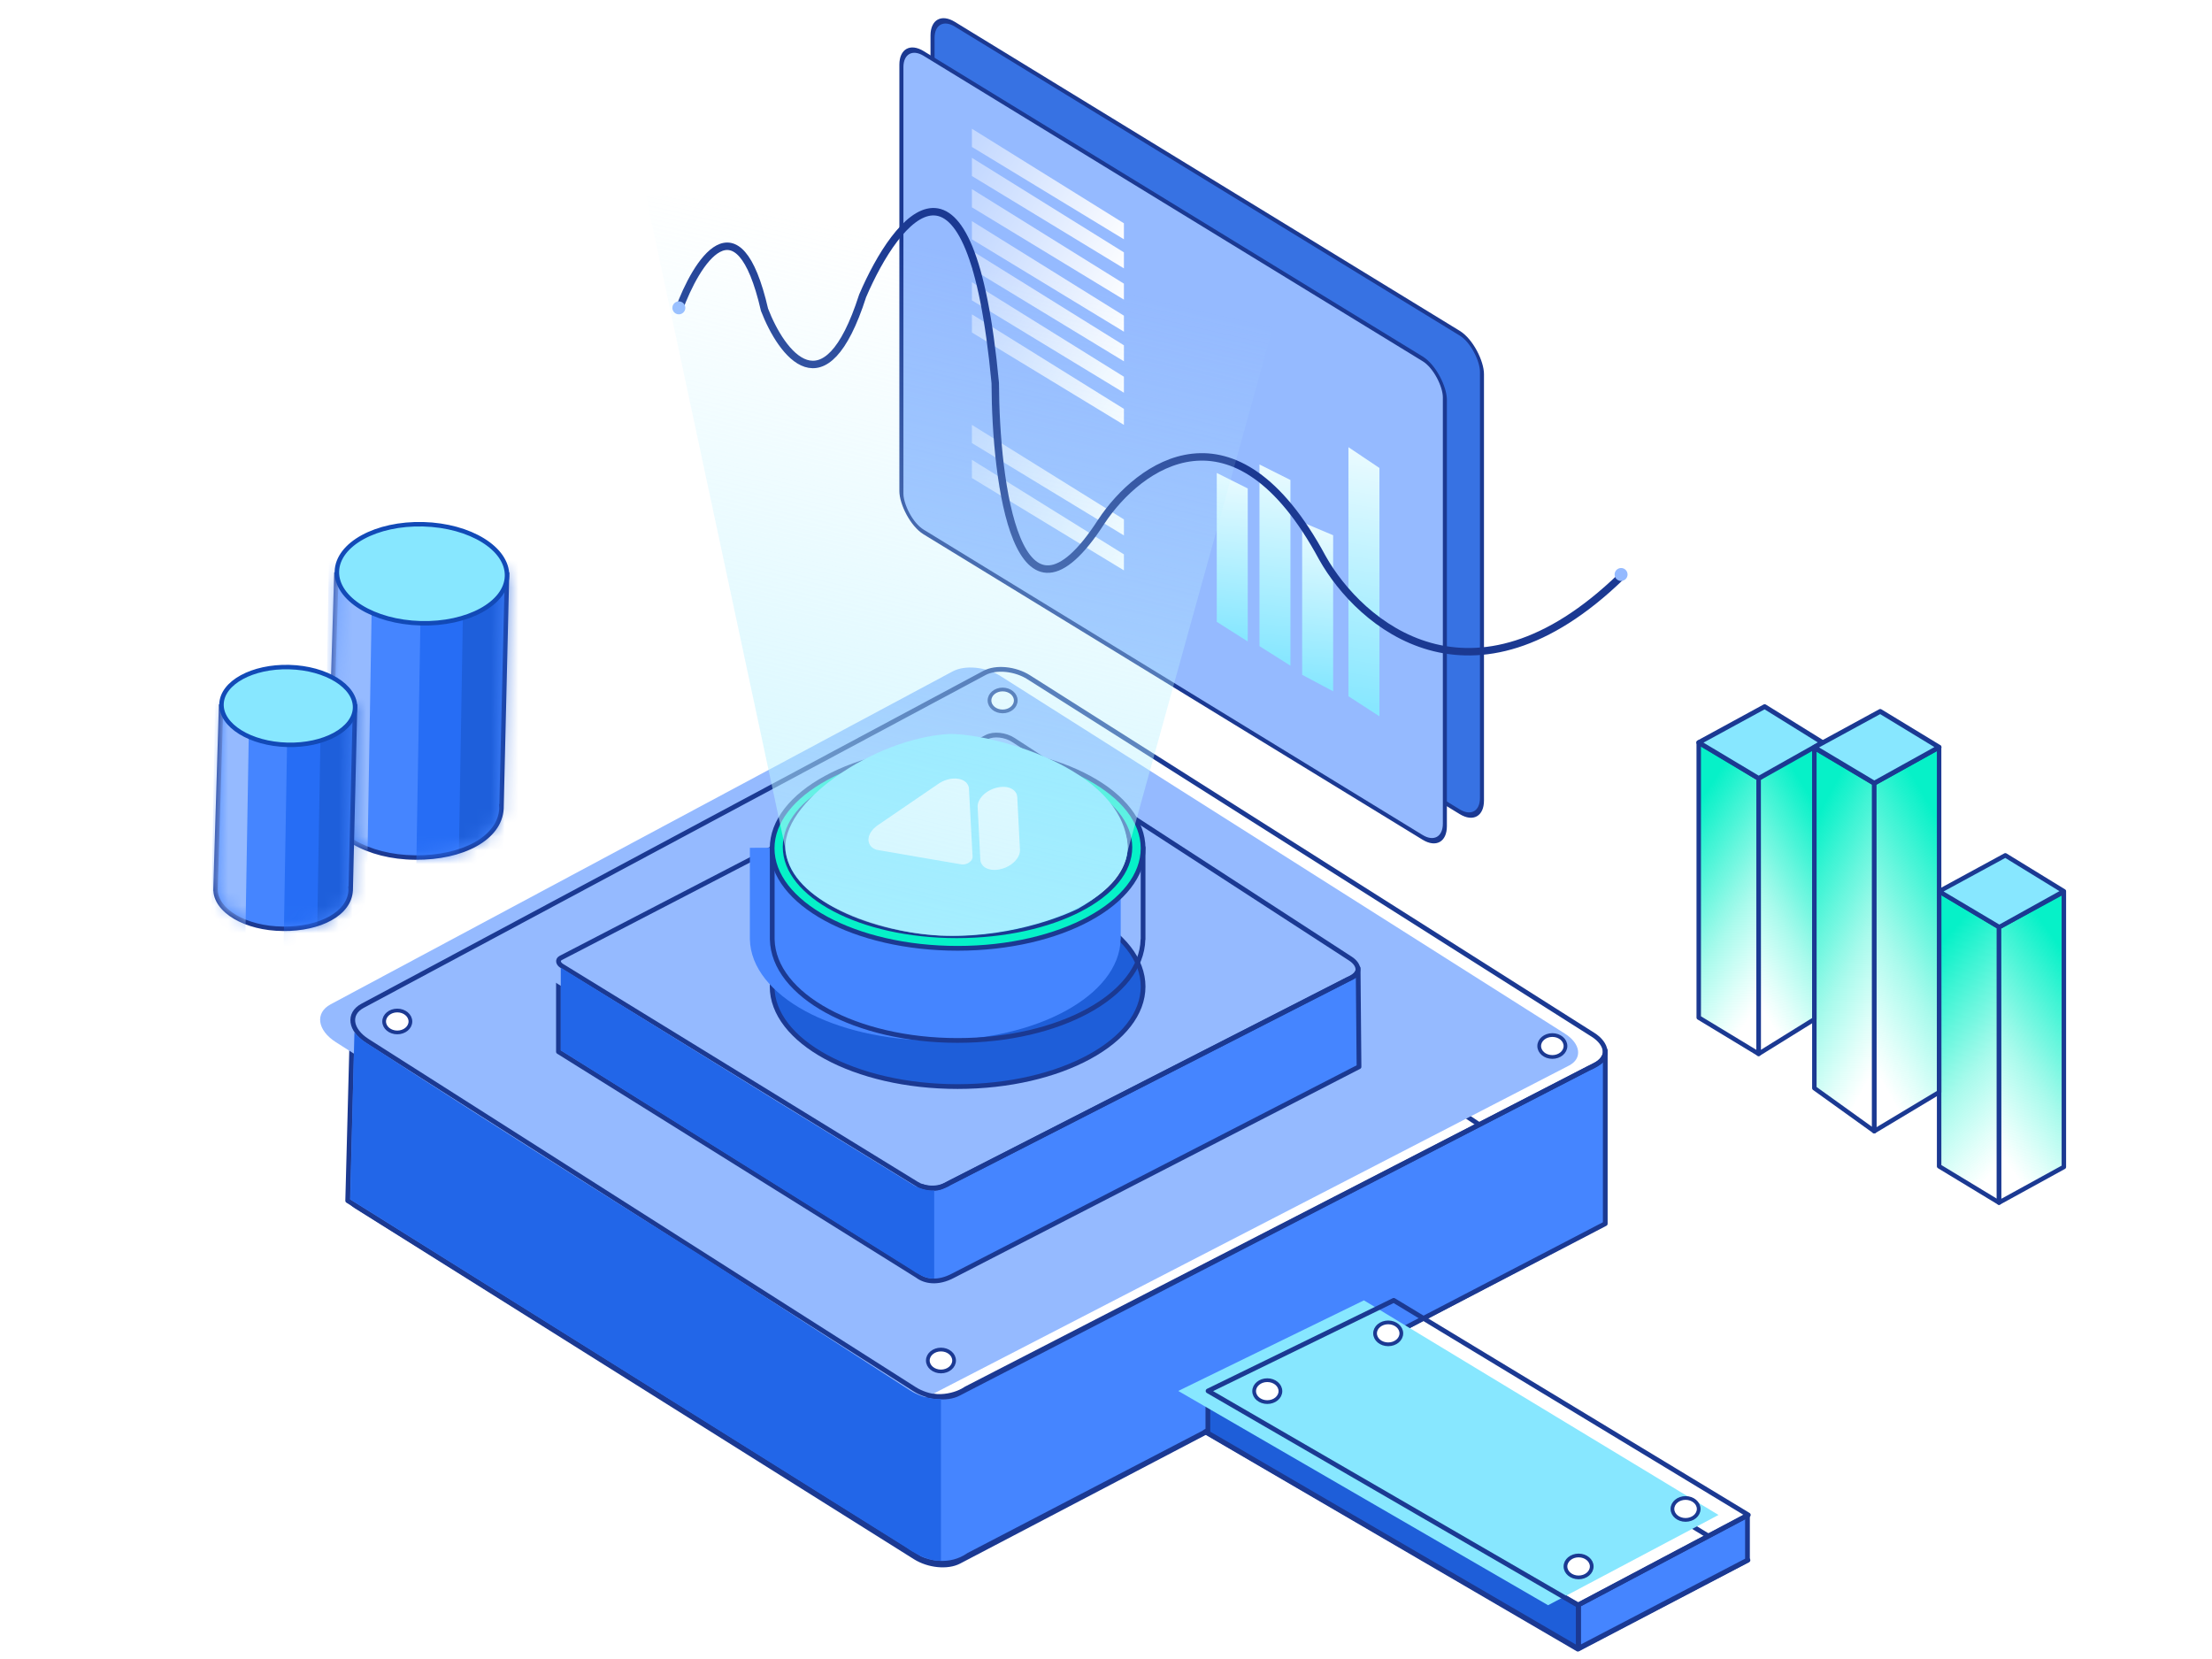<svg width="160" height="120" viewBox="0 0 160 120" fill="none" xmlns="http://www.w3.org/2000/svg">
<g clip-path="url(#clip0_1269_12380)">
<rect width="160" height="120" fill="white"/>
<path d="M140.262 84.362V64.467L144.594 67.06V86.987L140.262 84.362Z" fill="url(#paint0_linear_1269_12380)" stroke="#1B3992" stroke-width="0.323" stroke-linejoin="round"/>
<path d="M149.285 84.41V64.514L144.594 67.061V86.987L149.285 84.41Z" fill="url(#paint1_linear_1269_12380)" stroke="#1B3992" stroke-width="0.323" stroke-linejoin="round"/>
<path d="M144.614 67.061L140.26 64.475L145.052 61.87L149.285 64.466L144.614 67.061Z" fill="#87E7FF" stroke="#1B3992" stroke-width="0.323" stroke-linejoin="round"/>
<path d="M122.874 73.603V53.707L127.207 56.301V76.227L122.874 73.603Z" fill="url(#paint2_linear_1269_12380)" stroke="#1B3992" stroke-width="0.323" stroke-linejoin="round"/>
<path d="M131.236 73.727L131.236 53.731L127.206 56.302V76.228L131.236 73.727Z" fill="url(#paint3_linear_1269_12380)" stroke="#1B3992" stroke-width="0.323" stroke-linejoin="round"/>
<path d="M127.21 56.303L122.872 53.71L127.643 51.111L131.825 53.707L127.21 56.303Z" fill="#87E7FF" stroke="#1B3992" stroke-width="0.343" stroke-linejoin="round"/>
<path d="M131.237 78.708V54.097L135.57 56.667V81.819L131.237 78.708Z" fill="url(#paint4_linear_1269_12380)" stroke="#1B3992" stroke-width="0.323" stroke-linejoin="round"/>
<path d="M140.261 79.005V54.052L135.57 56.66V81.82L140.261 79.005Z" fill="url(#paint5_linear_1269_12380)" stroke="#1B3992" stroke-width="0.323" stroke-linejoin="round"/>
<path d="M135.571 56.648L131.232 54.056L136.003 51.457L140.261 54.045L135.571 56.648Z" fill="#87E7FF" stroke="#1B3992" stroke-width="0.343" stroke-linejoin="round"/>
<path d="M40.619 76.32C40.326 76.138 40.29 75.865 40.542 75.738L71.702 60.005C72.215 59.746 73.057 59.841 73.634 60.224L97.781 76.232C98.426 76.659 98.488 77.271 97.917 77.561L68.323 92.572C67.825 92.824 67.013 92.743 66.434 92.382L40.619 76.32Z" stroke="#1B3992" stroke-width="0.343"/>
<path d="M25.722 87.227C25.206 86.903 25.145 86.422 25.59 86.197L74.519 61.403C75.376 60.969 76.784 61.131 77.745 61.774L115.02 86.72C116.073 87.425 116.18 88.428 115.254 88.913L69.367 112.946C68.539 113.38 67.168 113.246 66.196 112.635L25.722 87.227Z" stroke="#1B3992" stroke-width="0.343"/>
<path d="M25.15 86.848L25.492 73.821C25.492 74.114 25.934 74.448 26.155 74.578L65.944 100.451C67.638 101.47 69.272 100.876 69.878 100.451L114.888 77.284C115.821 76.908 116.079 76.442 116.113 76.127V75.981C116.118 76.025 116.118 76.074 116.113 76.127V88.514L70.065 112.485C68.679 113.451 67.132 113.009 66.532 112.724L25.15 86.848Z" fill="#4585FF" stroke="#1B3992" stroke-width="0.343" stroke-linejoin="round"/>
<g filter="url(#filter0_i_1269_12380)">
<path d="M26.449 75.382C25.098 74.522 24.924 73.259 26.072 72.645L71.06 48.566C71.96 48.084 73.468 48.231 74.53 48.904L115.349 74.765C116.497 75.492 116.635 76.564 115.648 77.074L69.472 100.914C68.566 101.382 67.072 101.229 66.02 100.56L26.449 75.382Z" fill="#95BAFF"/>
</g>
<path d="M26.574 75.3C25.317 74.5 25.155 73.325 26.222 72.754L71.211 48.675C72.04 48.232 73.428 48.367 74.406 48.986L115.225 74.847C116.277 75.514 116.404 76.497 115.499 76.964L69.323 100.804C68.489 101.235 67.113 101.094 66.145 100.478L26.574 75.3Z" stroke="#1B3992" stroke-width="0.343"/>
<path d="M40.394 76.073V69.48C40.394 69.665 40.673 69.876 40.813 69.958L66.182 85.575C67.254 86.219 68.289 85.843 68.672 85.575L97.462 70.85C98.06 70.609 98.22 70.309 98.238 70.11L98.237 70.025C98.24 70.05 98.241 70.079 98.238 70.11L98.301 77.162L68.936 92.275C67.815 92.868 66.899 92.685 66.359 92.275L40.394 76.073Z" fill="#4585FF" stroke="#1B3992" stroke-width="0.343" stroke-linejoin="round"/>
<g filter="url(#filter1_i_1269_12380)">
<path d="M40.526 69.957C40.133 69.716 40.08 69.352 40.412 69.18L71.222 53.209C71.801 52.908 72.759 53.01 73.424 53.442L97.807 69.261C98.557 69.748 98.638 70.455 97.981 70.79L68.33 85.925C67.765 86.213 66.842 86.124 66.179 85.716L40.526 69.957Z" fill="#95BAFF"/>
</g>
<path d="M40.646 69.873C40.352 69.692 40.312 69.419 40.561 69.29L71.371 53.319C71.877 53.056 72.716 53.145 73.298 53.523L97.68 69.341C98.337 69.767 98.408 70.386 97.833 70.68L68.181 85.814C67.687 86.067 66.88 85.988 66.3 85.632L40.646 69.873Z" stroke="#1B3992" stroke-width="0.343"/>
<path d="M82.683 71.363C82.683 73.315 81.229 75.12 78.793 76.447C76.364 77.771 72.996 78.594 69.267 78.594C65.538 78.594 62.17 77.771 59.741 76.447C57.306 75.12 55.851 73.315 55.851 71.363C55.851 69.412 57.306 67.607 59.741 66.28C62.17 64.956 65.538 64.132 69.267 64.132C72.996 64.132 76.364 64.956 78.793 66.28C81.229 67.607 82.683 69.412 82.683 71.363Z" fill="#1E5ED9" stroke="#1B3992" stroke-width="0.343"/>
<g filter="url(#filter2_i_1269_12380)">
<path fill-rule="evenodd" clip-rule="evenodd" d="M75.509 61.303L82.682 61.296V67.951H82.673C82.581 71.996 76.614 75.259 69.266 75.259C61.918 75.259 55.951 71.996 55.858 67.951H55.857V67.864C55.857 67.862 55.857 67.859 55.857 67.856C55.857 67.853 55.857 67.851 55.857 67.848V61.323L62.98 61.316C64.855 60.766 66.994 60.454 69.266 60.454C71.52 60.454 73.644 60.761 75.509 61.303Z" fill="#4585FF"/>
</g>
<path d="M75.509 61.303L75.461 61.468C75.477 61.472 75.493 61.475 75.509 61.475L75.509 61.303ZM82.682 61.296H82.853C82.853 61.251 82.835 61.207 82.803 61.175C82.771 61.142 82.727 61.124 82.682 61.124L82.682 61.296ZM82.682 67.951V68.123C82.777 68.123 82.853 68.046 82.853 67.951H82.682ZM82.673 67.951V67.78C82.58 67.78 82.504 67.854 82.502 67.947L82.673 67.951ZM55.858 67.951L56.03 67.947C56.028 67.854 55.952 67.78 55.858 67.78V67.951ZM55.857 67.951H55.686C55.686 68.046 55.763 68.123 55.857 68.123V67.951ZM55.857 67.864H56.029L56.029 67.864L55.857 67.864ZM55.857 67.848L56.029 67.848V67.848H55.857ZM55.857 61.323L55.857 61.152C55.763 61.152 55.686 61.228 55.686 61.323H55.857ZM62.98 61.316L62.98 61.487C62.996 61.487 63.012 61.485 63.028 61.48L62.98 61.316ZM75.509 61.475L82.682 61.467L82.682 61.124L75.509 61.132L75.509 61.475ZM82.511 61.296V67.951H82.853V61.296H82.511ZM82.682 67.78H82.673V68.123H82.682V67.78ZM82.502 67.947C82.458 69.88 81.007 71.663 78.608 72.971C76.216 74.276 72.917 75.087 69.266 75.087V75.43C72.963 75.43 76.321 74.609 78.773 73.272C81.218 71.938 82.797 70.067 82.845 67.955L82.502 67.947ZM69.266 75.087C65.615 75.087 62.316 74.276 59.924 72.971C57.525 71.663 56.074 69.88 56.03 67.947L55.687 67.955C55.735 70.067 57.314 71.938 59.759 73.272C62.211 74.609 65.569 75.43 69.266 75.43V75.087ZM55.858 67.78H55.857V68.123H55.858V67.78ZM56.029 67.951V67.864H55.686V67.951H56.029ZM56.029 67.864C56.029 67.861 56.029 67.859 56.029 67.856H55.686C55.686 67.859 55.686 67.862 55.686 67.865L56.029 67.864ZM56.029 67.856C56.029 67.853 56.029 67.851 56.029 67.848L55.686 67.847C55.686 67.85 55.686 67.853 55.686 67.856H56.029ZM56.029 67.848V61.323H55.686V67.848H56.029ZM55.858 61.495L62.98 61.487L62.98 61.144L55.857 61.152L55.858 61.495ZM63.028 61.48C64.886 60.935 67.01 60.625 69.266 60.625V60.282C66.979 60.282 64.823 60.596 62.931 61.151L63.028 61.48ZM69.266 60.625C71.505 60.625 73.613 60.93 75.461 61.468L75.557 61.139C73.676 60.591 71.535 60.282 69.266 60.282V60.625Z" fill="#1B3992"/>
<path d="M114.133 119.29L87.166 103.562L100.813 97.238L126.435 112.85L114.133 119.29Z" stroke="#1B3992" stroke-width="0.343" stroke-linejoin="round"/>
<path d="M126.4 112.847V109.606L114.185 116.074V119.224L126.4 112.847Z" fill="#4585FF" stroke="#1B3992" stroke-width="0.343" stroke-linejoin="round"/>
<path d="M87.369 103.653V100.626L114.157 116.09V119.251L87.369 103.653Z" fill="#1E5ED9" stroke="#1B3992" stroke-width="0.343" stroke-linejoin="round"/>
<g filter="url(#filter3_i_1269_12380)">
<path d="M114.133 116.11L87.382 100.611L100.813 94.058L126.46 109.581L114.133 116.11Z" fill="#87E7FF"/>
</g>
<path d="M114.133 116.11L87.382 100.611L100.813 94.058L126.46 109.581L114.133 116.11Z" stroke="#1B3992" stroke-width="0.343" stroke-linejoin="round"/>
<path d="M82.683 61.362C82.683 63.314 81.229 65.119 78.793 66.446C76.364 67.77 72.996 68.594 69.267 68.594C65.538 68.594 62.17 67.77 59.741 66.446C57.306 65.119 55.851 63.314 55.851 61.362C55.851 59.411 57.306 57.606 59.741 56.279C62.17 54.955 65.538 54.131 69.267 54.131C72.996 54.131 76.364 54.955 78.793 56.279C81.229 57.606 82.683 59.411 82.683 61.362Z" fill="#06F1C8" stroke="#1B3992" stroke-width="0.343"/>
<path d="M81.727 61.294C81.727 63.009 80.379 64.605 78.102 65.782C75.833 66.954 72.688 67.685 69.204 67.685C65.72 67.685 62.603 66.946 60.363 65.766C58.115 64.582 56.792 62.978 56.792 61.262C56.792 59.545 58.114 57.958 60.362 56.79C62.602 55.626 65.719 54.903 69.204 54.903C72.688 54.903 75.833 55.634 78.102 56.806C80.379 57.983 81.727 59.579 81.727 61.294Z" fill="#D9D9D9" stroke="#1B3992" stroke-width="0.343"/>
<path d="M81.567 61.183C81.194 55.472 71.553 53.006 68.607 53.092C63.231 53.419 56.311 58.068 56.835 61.649C57.356 65.209 63.078 67.096 66.587 67.542C71.734 68.197 76.279 66.554 77.961 65.74C80.706 64.196 81.649 62.425 81.567 61.183Z" fill="#87E7FF"/>
<path fill-rule="evenodd" clip-rule="evenodd" d="M63.59 61.502L69.544 62.525C69.809 62.571 70.147 62.42 70.287 62.194C70.333 62.119 70.349 62.047 70.351 61.98L70.325 61.517L70.088 57.064L70.093 57.056C70.068 56.702 69.797 56.413 69.329 56.333C68.834 56.248 68.252 56.415 67.821 56.733L63.489 59.692C63.285 59.832 63.106 60.01 62.985 60.206C62.645 60.756 62.846 61.299 63.422 61.474C63.427 61.466 63.493 61.486 63.59 61.502Z" fill="white"/>
<path fill-rule="evenodd" clip-rule="evenodd" d="M70.716 58.372C70.684 57.791 71.306 57.164 72.098 56.975C72.894 56.778 73.559 57.092 73.582 57.672L73.776 61.467C73.807 62.048 73.185 62.675 72.394 62.864C71.597 63.061 70.932 62.746 70.909 62.167L70.716 58.372Z" fill="white"/>
<rect x="0.146" y="0.261" width="46.589" height="34.614" rx="1.886" transform="matrix(0.853 0.522 0 1 67.329 0.429)" fill="#3772E3" stroke="#1B3992" stroke-width="0.343"/>
<rect x="0.146" y="0.261" width="46.085" height="34.614" rx="1.886" transform="matrix(0.853 0.522 0 1 65.076 2.546)" fill="#95BAFF" stroke="#1B3992" stroke-width="0.343"/>
<path d="M70.301 10.628V9.312L81.296 16.151V17.309L70.301 10.628Z" fill="url(#paint6_linear_1269_12380)"/>
<path d="M70.301 12.732V11.416L81.296 18.255V19.413L70.301 12.732Z" fill="url(#paint7_linear_1269_12380)"/>
<path d="M70.301 14.995V13.679L81.296 20.518V21.675L70.301 14.995Z" fill="url(#paint8_linear_1269_12380)"/>
<path d="M70.301 17.31V15.995L81.296 22.834V23.991L70.301 17.31Z" fill="url(#paint9_linear_1269_12380)"/>
<path d="M70.301 19.453V18.138L81.296 24.977V26.134L70.301 19.453Z" fill="url(#paint10_linear_1269_12380)"/>
<path d="M70.301 21.726V20.411L81.296 27.25V28.407L70.301 21.726Z" fill="url(#paint11_linear_1269_12380)"/>
<path d="M70.301 24.051V22.736L81.296 29.575V30.732L70.301 24.051Z" fill="url(#paint12_linear_1269_12380)"/>
<path d="M70.301 32.048V30.733L81.296 37.572V38.729L70.301 32.048Z" fill="url(#paint13_linear_1269_12380)"/>
<path d="M70.301 34.576V33.26L81.296 40.099V41.257L70.301 34.576Z" fill="url(#paint14_linear_1269_12380)"/>
<path d="M90.252 35.332L88.012 34.209V44.98L90.252 46.397V35.332Z" fill="url(#paint15_linear_1269_12380)"/>
<path d="M93.341 34.72L91.101 33.596V46.735L93.341 48.152V34.72Z" fill="url(#paint16_linear_1269_12380)"/>
<path d="M96.43 38.715L94.189 37.77V48.812L96.43 50.003V38.715Z" fill="url(#paint17_linear_1269_12380)"/>
<path d="M99.778 33.85L97.537 32.347V50.361L99.778 51.812V33.85Z" fill="url(#paint18_linear_1269_12380)"/>
<path d="M49.103 22.404C50.369 18.939 53.38 14.089 55.299 22.404C56.532 25.601 59.676 29.879 62.394 21.405C64.858 15.639 70.227 8.828 71.989 27.703C72.013 34.975 73.581 47.16 79.664 37.723C82.341 33.672 89.287 28.527 95.654 40.352C98.355 45.161 106.456 52.163 117.258 41.703" stroke="#1B3992" stroke-width="0.539" stroke-linejoin="round"/>
<circle cx="117.258" cy="41.554" r="0.468" fill="#95BAFF"/>
<circle cx="49.103" cy="22.268" r="0.468" fill="#95BAFF"/>
<path d="M67.573 92.475V86.107C66.944 86.151 66.344 85.884 66.122 85.745L56.27 79.704L40.562 69.991V75.97L65.948 91.856C66.695 92.39 67.326 92.507 67.573 92.475Z" fill="#2266E8"/>
<path d="M68.062 112.889V101.192C67.082 101.261 66.211 100.813 65.866 100.597L50.666 90.789C50.666 90.789 35.83 81.516 26.451 75.4C25.984 75.096 25.636 74.679 25.636 74.679L25.339 86.75L65.53 111.925C66.694 112.756 67.678 112.94 68.062 112.889Z" fill="#2266E8"/>
<ellipse cx="91.666" cy="100.625" rx="0.95" ry="0.793" fill="white" stroke="#1B3992" stroke-width="0.27"/>
<ellipse cx="100.412" cy="96.445" rx="0.95" ry="0.793" fill="white" stroke="#1B3992" stroke-width="0.27"/>
<ellipse cx="112.285" cy="75.661" rx="0.95" ry="0.793" fill="white" stroke="#1B3992" stroke-width="0.27"/>
<ellipse cx="68.062" cy="98.409" rx="0.95" ry="0.793" fill="white" stroke="#1B3992" stroke-width="0.27"/>
<ellipse cx="28.736" cy="73.886" rx="0.95" ry="0.793" fill="white" stroke="#1B3992" stroke-width="0.27"/>
<ellipse cx="72.523" cy="50.666" rx="0.95" ry="0.793" fill="white" stroke="#1B3992" stroke-width="0.27"/>
<ellipse cx="121.922" cy="109.146" rx="0.95" ry="0.793" fill="white" stroke="#1B3992" stroke-width="0.27"/>
<ellipse cx="114.184" cy="113.305" rx="0.95" ry="0.793" fill="white" stroke="#1B3992" stroke-width="0.27"/>
<path d="M94.736 14.065L81.471 61.899C80.804 65.725 73.402 67.877 67.981 67.679C62.449 67.34 57.053 64.852 56.783 61.271L46.716 14.15L94.736 14.065Z" fill="url(#paint19_linear_1269_12380)"/>
<path fill-rule="evenodd" clip-rule="evenodd" d="M24.33 41.559L23.819 58.322L23.821 58.322C23.82 58.34 23.82 58.359 23.82 58.378C23.803 60.366 26.584 62 30.029 62.028C33.475 62.056 36.156 60.619 36.27 58.499C36.271 58.441 36.269 58.384 36.265 58.327L36.276 58.327L36.672 41.563L24.33 41.559Z" fill="#4585FF"/>
<path d="M23.819 58.322L23.657 58.317L23.652 58.483L23.819 58.483L23.819 58.322ZM24.33 41.559L24.33 41.397L24.173 41.397L24.169 41.554L24.33 41.559ZM23.821 58.322L23.982 58.327L23.988 58.16L23.821 58.16L23.821 58.322ZM23.82 58.378L23.658 58.377L23.82 58.378ZM30.029 62.028L30.028 62.19L30.029 62.028ZM36.27 58.499L36.432 58.507L36.432 58.5L36.27 58.499ZM36.265 58.327L36.265 58.165L36.091 58.165L36.103 58.338L36.265 58.327ZM36.276 58.327L36.276 58.488L36.434 58.488L36.437 58.33L36.276 58.327ZM36.672 41.563L36.834 41.567L36.838 41.402L36.673 41.402L36.672 41.563ZM23.98 58.327L24.492 41.564L24.169 41.554L23.657 58.317L23.98 58.327ZM23.821 58.16L23.819 58.16L23.819 58.483L23.821 58.483L23.821 58.16ZM23.981 58.379C23.982 58.362 23.982 58.345 23.982 58.327L23.659 58.316C23.659 58.336 23.658 58.356 23.658 58.377L23.981 58.379ZM30.031 61.867C28.331 61.853 26.803 61.443 25.708 60.799C24.609 60.152 23.974 59.291 23.981 58.379L23.658 58.377C23.649 59.453 24.396 60.403 25.544 61.078C26.697 61.755 28.282 62.176 30.028 62.19L30.031 61.867ZM36.109 58.49C36.056 59.476 35.406 60.323 34.321 60.928C33.236 61.532 31.733 61.88 30.031 61.867L30.028 62.19C31.772 62.204 33.333 61.848 34.478 61.21C35.623 60.573 36.371 59.641 36.432 58.507L36.109 58.49ZM36.103 58.338C36.107 58.391 36.109 58.444 36.109 58.497L36.432 58.5C36.433 58.438 36.431 58.376 36.426 58.315L36.103 58.338ZM36.276 58.165L36.265 58.165L36.265 58.488L36.276 58.488L36.276 58.165ZM36.511 41.56L36.114 58.323L36.437 58.33L36.834 41.567L36.511 41.56ZM24.33 41.721L36.672 41.725L36.673 41.402L24.33 41.397L24.33 41.721Z" fill="#1B3992"/>
<mask id="mask0_1269_12380" style="mask-type:alpha" maskUnits="userSpaceOnUse" x="23" y="41" width="14" height="21">
<path fill-rule="evenodd" clip-rule="evenodd" d="M24.329 41.557L23.818 58.216L23.939 58.215C23.935 58.268 23.933 58.32 23.932 58.373C23.931 60.279 26.602 61.881 30.048 61.909C33.494 61.937 35.933 60.523 36.167 58.545C36.173 58.383 36.163 58.225 36.138 58.071L36.534 41.44L24.329 41.557Z" fill="#4585FF"/>
</mask>
<g mask="url(#mask0_1269_12380)">
<rect x="30.072" y="65.003" width="26.714" height="3.156" transform="rotate(-89.034 30.072 65.003)" fill="#266DF5"/>
<rect x="23.375" y="64.957" width="26.714" height="3.156" transform="rotate(-89.034 23.375 64.957)" fill="#95BAFF"/>
<rect x="33.148" y="64.332" width="26.714" height="5.047" transform="rotate(-89.034 33.148 64.332)" fill="#1E5FDB"/>
</g>
<ellipse cx="30.521" cy="41.501" rx="3.582" ry="6.155" transform="rotate(-88.447 30.521 41.501)" fill="#87E7FF" stroke="#124AB7" stroke-width="0.323"/>
<path fill-rule="evenodd" clip-rule="evenodd" d="M15.991 51.112L15.589 64.272L15.591 64.272C15.59 64.287 15.59 64.302 15.59 64.317C15.577 65.877 17.76 67.161 20.465 67.183C23.171 67.205 25.275 66.076 25.365 64.412C25.365 64.366 25.364 64.321 25.36 64.276L25.369 64.276L25.681 51.115L15.991 51.112Z" fill="#4585FF"/>
<path d="M15.589 64.272L15.427 64.268L15.422 64.434L15.589 64.434L15.589 64.272ZM15.991 51.112L15.991 50.95L15.834 50.95L15.829 51.107L15.991 51.112ZM15.591 64.272L15.752 64.278L15.758 64.111L15.591 64.111L15.591 64.272ZM15.59 64.317L15.751 64.318L15.59 64.317ZM20.465 67.183L20.466 67.021L20.465 67.183ZM25.365 64.412L25.527 64.42L25.527 64.413L25.365 64.412ZM25.36 64.276L25.361 64.115L25.187 64.114L25.199 64.288L25.36 64.276ZM25.369 64.276L25.369 64.438L25.527 64.438L25.531 64.28L25.369 64.276ZM25.681 51.115L25.842 51.119L25.846 50.954L25.681 50.954L25.681 51.115ZM15.751 64.278L16.152 51.117L15.829 51.107L15.427 64.268L15.751 64.278ZM15.591 64.111L15.589 64.111L15.589 64.434L15.591 64.434L15.591 64.111ZM15.751 64.318C15.752 64.305 15.752 64.291 15.752 64.278L15.429 64.267C15.428 64.283 15.428 64.299 15.428 64.315L15.751 64.318ZM20.466 67.021C19.137 67.01 17.944 66.689 17.09 66.187C16.232 65.683 15.746 65.016 15.751 64.318L15.428 64.315C15.421 65.178 16.02 65.933 16.926 66.466C17.837 67.002 19.088 67.333 20.464 67.344L20.466 67.021ZM25.203 64.403C25.162 65.161 24.663 65.817 23.817 66.288C22.972 66.759 21.799 67.032 20.466 67.021L20.464 67.344C21.837 67.356 23.069 67.075 23.974 66.571C24.88 66.067 25.477 65.326 25.526 64.42L25.203 64.403ZM25.199 64.288C25.202 64.329 25.203 64.369 25.203 64.41L25.527 64.413C25.527 64.363 25.525 64.314 25.522 64.264L25.199 64.288ZM25.369 64.115L25.361 64.115L25.36 64.438L25.369 64.438L25.369 64.115ZM25.519 51.111L25.207 64.272L25.531 64.28L25.842 51.119L25.519 51.111ZM15.991 51.273L25.681 51.277L25.681 50.954L15.991 50.95L15.991 51.273Z" fill="#1B3992"/>
<mask id="mask1_1269_12380" style="mask-type:alpha" maskUnits="userSpaceOnUse" x="15" y="51" width="11" height="17">
<path fill-rule="evenodd" clip-rule="evenodd" d="M15.991 51.11L15.589 64.19L15.684 64.189C15.681 64.23 15.679 64.271 15.679 64.312C15.678 65.809 17.775 67.067 20.48 67.088C23.186 67.11 25.101 66 25.284 64.447C25.289 64.32 25.282 64.196 25.262 64.075L25.573 51.018L15.991 51.11Z" fill="#4585FF"/>
</mask>
<g mask="url(#mask1_1269_12380)">
<rect x="20.499" y="69.517" width="20.973" height="2.478" transform="rotate(-89.034 20.499 69.517)" fill="#266DF5"/>
<rect x="15.241" y="69.481" width="20.973" height="2.478" transform="rotate(-89.034 15.241 69.481)" fill="#95BAFF"/>
<rect x="22.915" y="68.991" width="20.973" height="3.962" transform="rotate(-89.034 22.915 68.991)" fill="#1E5FDB"/>
</g>
<ellipse cx="20.852" cy="51.064" rx="2.812" ry="4.832" transform="rotate(-88.447 20.852 51.064)" fill="#87E7FF" stroke="#124AB7" stroke-width="0.323"/>
</g>
<defs>
<filter id="filter0_i_1269_12380" x="25.311" y="48.283" width="90.996" height="52.901" filterUnits="userSpaceOnUse" color-interpolation-filters="sRGB">
<feFlood flood-opacity="0" result="BackgroundImageFix"/>
<feBlend mode="normal" in="SourceGraphic" in2="BackgroundImageFix" result="shape"/>
<feColorMatrix in="SourceAlpha" type="matrix" values="0 0 0 0 0 0 0 0 0 0 0 0 0 0 0 0 0 0 127 0" result="hardAlpha"/>
<feOffset dx="-2.156"/>
<feComposite in2="hardAlpha" operator="arithmetic" k2="-1" k3="1"/>
<feColorMatrix type="matrix" values="0 0 0 0 0.873 0 0 0 0 0.917 0 0 0 0 1 0 0 0 1 0"/>
<feBlend mode="normal" in2="shape" result="effect1_innerShadow_1269_12380"/>
</filter>
<filter id="filter1_i_1269_12380" x="40.193" y="53.037" width="58.232" height="33.057" filterUnits="userSpaceOnUse" color-interpolation-filters="sRGB">
<feFlood flood-opacity="0" result="BackgroundImageFix"/>
<feBlend mode="normal" in="SourceGraphic" in2="BackgroundImageFix" result="shape"/>
<feColorMatrix in="SourceAlpha" type="matrix" values="0 0 0 0 0 0 0 0 0 0 0 0 0 0 0 0 0 0 127 0" result="hardAlpha"/>
<feOffset dx="-2.156"/>
<feComposite in2="hardAlpha" operator="arithmetic" k2="-1" k3="1"/>
<feColorMatrix type="matrix" values="0 0 0 0 0.873 0 0 0 0 0.917 0 0 0 0 1 0 0 0 1 0"/>
<feBlend mode="normal" in2="shape" result="effect1_innerShadow_1269_12380"/>
</filter>
<filter id="filter2_i_1269_12380" x="55.685" y="60.282" width="27.168" height="15.148" filterUnits="userSpaceOnUse" color-interpolation-filters="sRGB">
<feFlood flood-opacity="0" result="BackgroundImageFix"/>
<feBlend mode="normal" in="SourceGraphic" in2="BackgroundImageFix" result="shape"/>
<feColorMatrix in="SourceAlpha" type="matrix" values="0 0 0 0 0 0 0 0 0 0 0 0 0 0 0 0 0 0 127 0" result="hardAlpha"/>
<feOffset dx="-1.617"/>
<feComposite in2="hardAlpha" operator="arithmetic" k2="-1" k3="1"/>
<feColorMatrix type="matrix" values="0 0 0 0 0.698 0 0 0 0 0.803 0 0 0 0 1 0 0 0 0.56 0"/>
<feBlend mode="normal" in2="shape" result="effect1_innerShadow_1269_12380"/>
</filter>
<filter id="filter3_i_1269_12380" x="87.21" y="93.887" width="39.422" height="22.395" filterUnits="userSpaceOnUse" color-interpolation-filters="sRGB">
<feFlood flood-opacity="0" result="BackgroundImageFix"/>
<feBlend mode="normal" in="SourceGraphic" in2="BackgroundImageFix" result="shape"/>
<feColorMatrix in="SourceAlpha" type="matrix" values="0 0 0 0 0 0 0 0 0 0 0 0 0 0 0 0 0 0 127 0" result="hardAlpha"/>
<feOffset dx="-2.156"/>
<feComposite in2="hardAlpha" operator="arithmetic" k2="-1" k3="1"/>
<feColorMatrix type="matrix" values="0 0 0 0 0.827 0 0 0 0 0.965 0 0 0 0 1 0 0 0 1 0"/>
<feBlend mode="normal" in2="shape" result="effect1_innerShadow_1269_12380"/>
</filter>
<linearGradient id="paint0_linear_1269_12380" x1="147.571" y1="59.866" x2="158.03" y2="68.811" gradientUnits="userSpaceOnUse">
<stop stop-color="#06F1C8"/>
<stop offset="0.548" stop-color="#06F1C8" stop-opacity="0.37"/>
<stop offset="0.986" stop-color="#1EFFD8" stop-opacity="0"/>
</linearGradient>
<linearGradient id="paint1_linear_1269_12380" x1="143.707" y1="61.069" x2="133.611" y2="68.3" gradientUnits="userSpaceOnUse">
<stop stop-color="#06F1C8"/>
<stop offset="0.556" stop-color="#06F1C8" stop-opacity="0.37"/>
<stop offset="0.986" stop-color="#1EFFD8" stop-opacity="0"/>
</linearGradient>
<linearGradient id="paint2_linear_1269_12380" x1="128.026" y1="50.255" x2="137.852" y2="56.741" gradientUnits="userSpaceOnUse">
<stop stop-color="#06F1C8"/>
<stop offset="0.556" stop-color="#06F1C8" stop-opacity="0.37"/>
<stop offset="0.986" stop-color="#1EFFD8" stop-opacity="0"/>
</linearGradient>
<linearGradient id="paint3_linear_1269_12380" x1="126.444" y1="50.282" x2="116.919" y2="56.137" gradientUnits="userSpaceOnUse">
<stop stop-color="#06F1C8"/>
<stop offset="0.556" stop-color="#06F1C8" stop-opacity="0.37"/>
<stop offset="0.986" stop-color="#1EFFD8" stop-opacity="0"/>
</linearGradient>
<linearGradient id="paint4_linear_1269_12380" x1="136.389" y1="49.847" x2="147.346" y2="55.722" gradientUnits="userSpaceOnUse">
<stop stop-color="#06F1C8"/>
<stop offset="0.556" stop-color="#06F1C8" stop-opacity="0.37"/>
<stop offset="0.986" stop-color="#1EFFD8" stop-opacity="0"/>
</linearGradient>
<linearGradient id="paint5_linear_1269_12380" x1="134.683" y1="49.796" x2="123.249" y2="56.423" gradientUnits="userSpaceOnUse">
<stop stop-color="#06F1C8"/>
<stop offset="0.556" stop-color="#06F1C8" stop-opacity="0.37"/>
<stop offset="0.986" stop-color="#1EFFD8" stop-opacity="0"/>
</linearGradient>
<linearGradient id="paint6_linear_1269_12380" x1="82.169" y1="17.309" x2="70.301" y2="10.201" gradientUnits="userSpaceOnUse">
<stop stop-color="white"/>
<stop offset="1" stop-color="#C3D8FF"/>
</linearGradient>
<linearGradient id="paint7_linear_1269_12380" x1="82.169" y1="19.413" x2="70.301" y2="12.305" gradientUnits="userSpaceOnUse">
<stop stop-color="white"/>
<stop offset="1" stop-color="#C3D8FF"/>
</linearGradient>
<linearGradient id="paint8_linear_1269_12380" x1="82.169" y1="21.675" x2="70.301" y2="14.568" gradientUnits="userSpaceOnUse">
<stop stop-color="white"/>
<stop offset="1" stop-color="#C3D8FF"/>
</linearGradient>
<linearGradient id="paint9_linear_1269_12380" x1="82.169" y1="23.991" x2="70.301" y2="16.883" gradientUnits="userSpaceOnUse">
<stop stop-color="white"/>
<stop offset="1" stop-color="#C3D8FF"/>
</linearGradient>
<linearGradient id="paint10_linear_1269_12380" x1="82.169" y1="26.134" x2="70.301" y2="19.026" gradientUnits="userSpaceOnUse">
<stop stop-color="white"/>
<stop offset="1" stop-color="#C3D8FF"/>
</linearGradient>
<linearGradient id="paint11_linear_1269_12380" x1="82.169" y1="28.407" x2="70.301" y2="21.299" gradientUnits="userSpaceOnUse">
<stop stop-color="white"/>
<stop offset="1" stop-color="#C3D8FF"/>
</linearGradient>
<linearGradient id="paint12_linear_1269_12380" x1="82.169" y1="30.732" x2="70.301" y2="23.624" gradientUnits="userSpaceOnUse">
<stop stop-color="white"/>
<stop offset="1" stop-color="#C3D8FF"/>
</linearGradient>
<linearGradient id="paint13_linear_1269_12380" x1="82.169" y1="38.729" x2="70.301" y2="31.621" gradientUnits="userSpaceOnUse">
<stop stop-color="white"/>
<stop offset="1" stop-color="#C3D8FF"/>
</linearGradient>
<linearGradient id="paint14_linear_1269_12380" x1="82.169" y1="41.256" x2="70.301" y2="34.149" gradientUnits="userSpaceOnUse">
<stop stop-color="white"/>
<stop offset="1" stop-color="#C3D8FF"/>
</linearGradient>
<linearGradient id="paint15_linear_1269_12380" x1="89.186" y1="46.004" x2="90.579" y2="32.017" gradientUnits="userSpaceOnUse">
<stop stop-color="#87E7FF"/>
<stop offset="1" stop-color="white"/>
</linearGradient>
<linearGradient id="paint16_linear_1269_12380" x1="92.275" y1="47.683" x2="94.254" y2="31.048" gradientUnits="userSpaceOnUse">
<stop stop-color="#87E7FF"/>
<stop offset="1" stop-color="white"/>
</linearGradient>
<linearGradient id="paint17_linear_1269_12380" x1="95.364" y1="49.609" x2="96.767" y2="35.572" gradientUnits="userSpaceOnUse">
<stop stop-color="#87E7FF"/>
<stop offset="1" stop-color="white"/>
</linearGradient>
<linearGradient id="paint18_linear_1269_12380" x1="98.711" y1="51.184" x2="102.212" y2="29.182" gradientUnits="userSpaceOnUse">
<stop stop-color="#87E7FF"/>
<stop offset="1" stop-color="white"/>
</linearGradient>
<linearGradient id="paint19_linear_1269_12380" x1="55.783" y1="93.446" x2="72.912" y2="19.139" gradientUnits="userSpaceOnUse">
<stop stop-color="#B2F0FF"/>
<stop offset="1" stop-color="#C1F3FF" stop-opacity="0"/>
</linearGradient>
<clipPath id="clip0_1269_12380">
<rect width="160" height="120" fill="white"/>
</clipPath>
</defs>
</svg>
